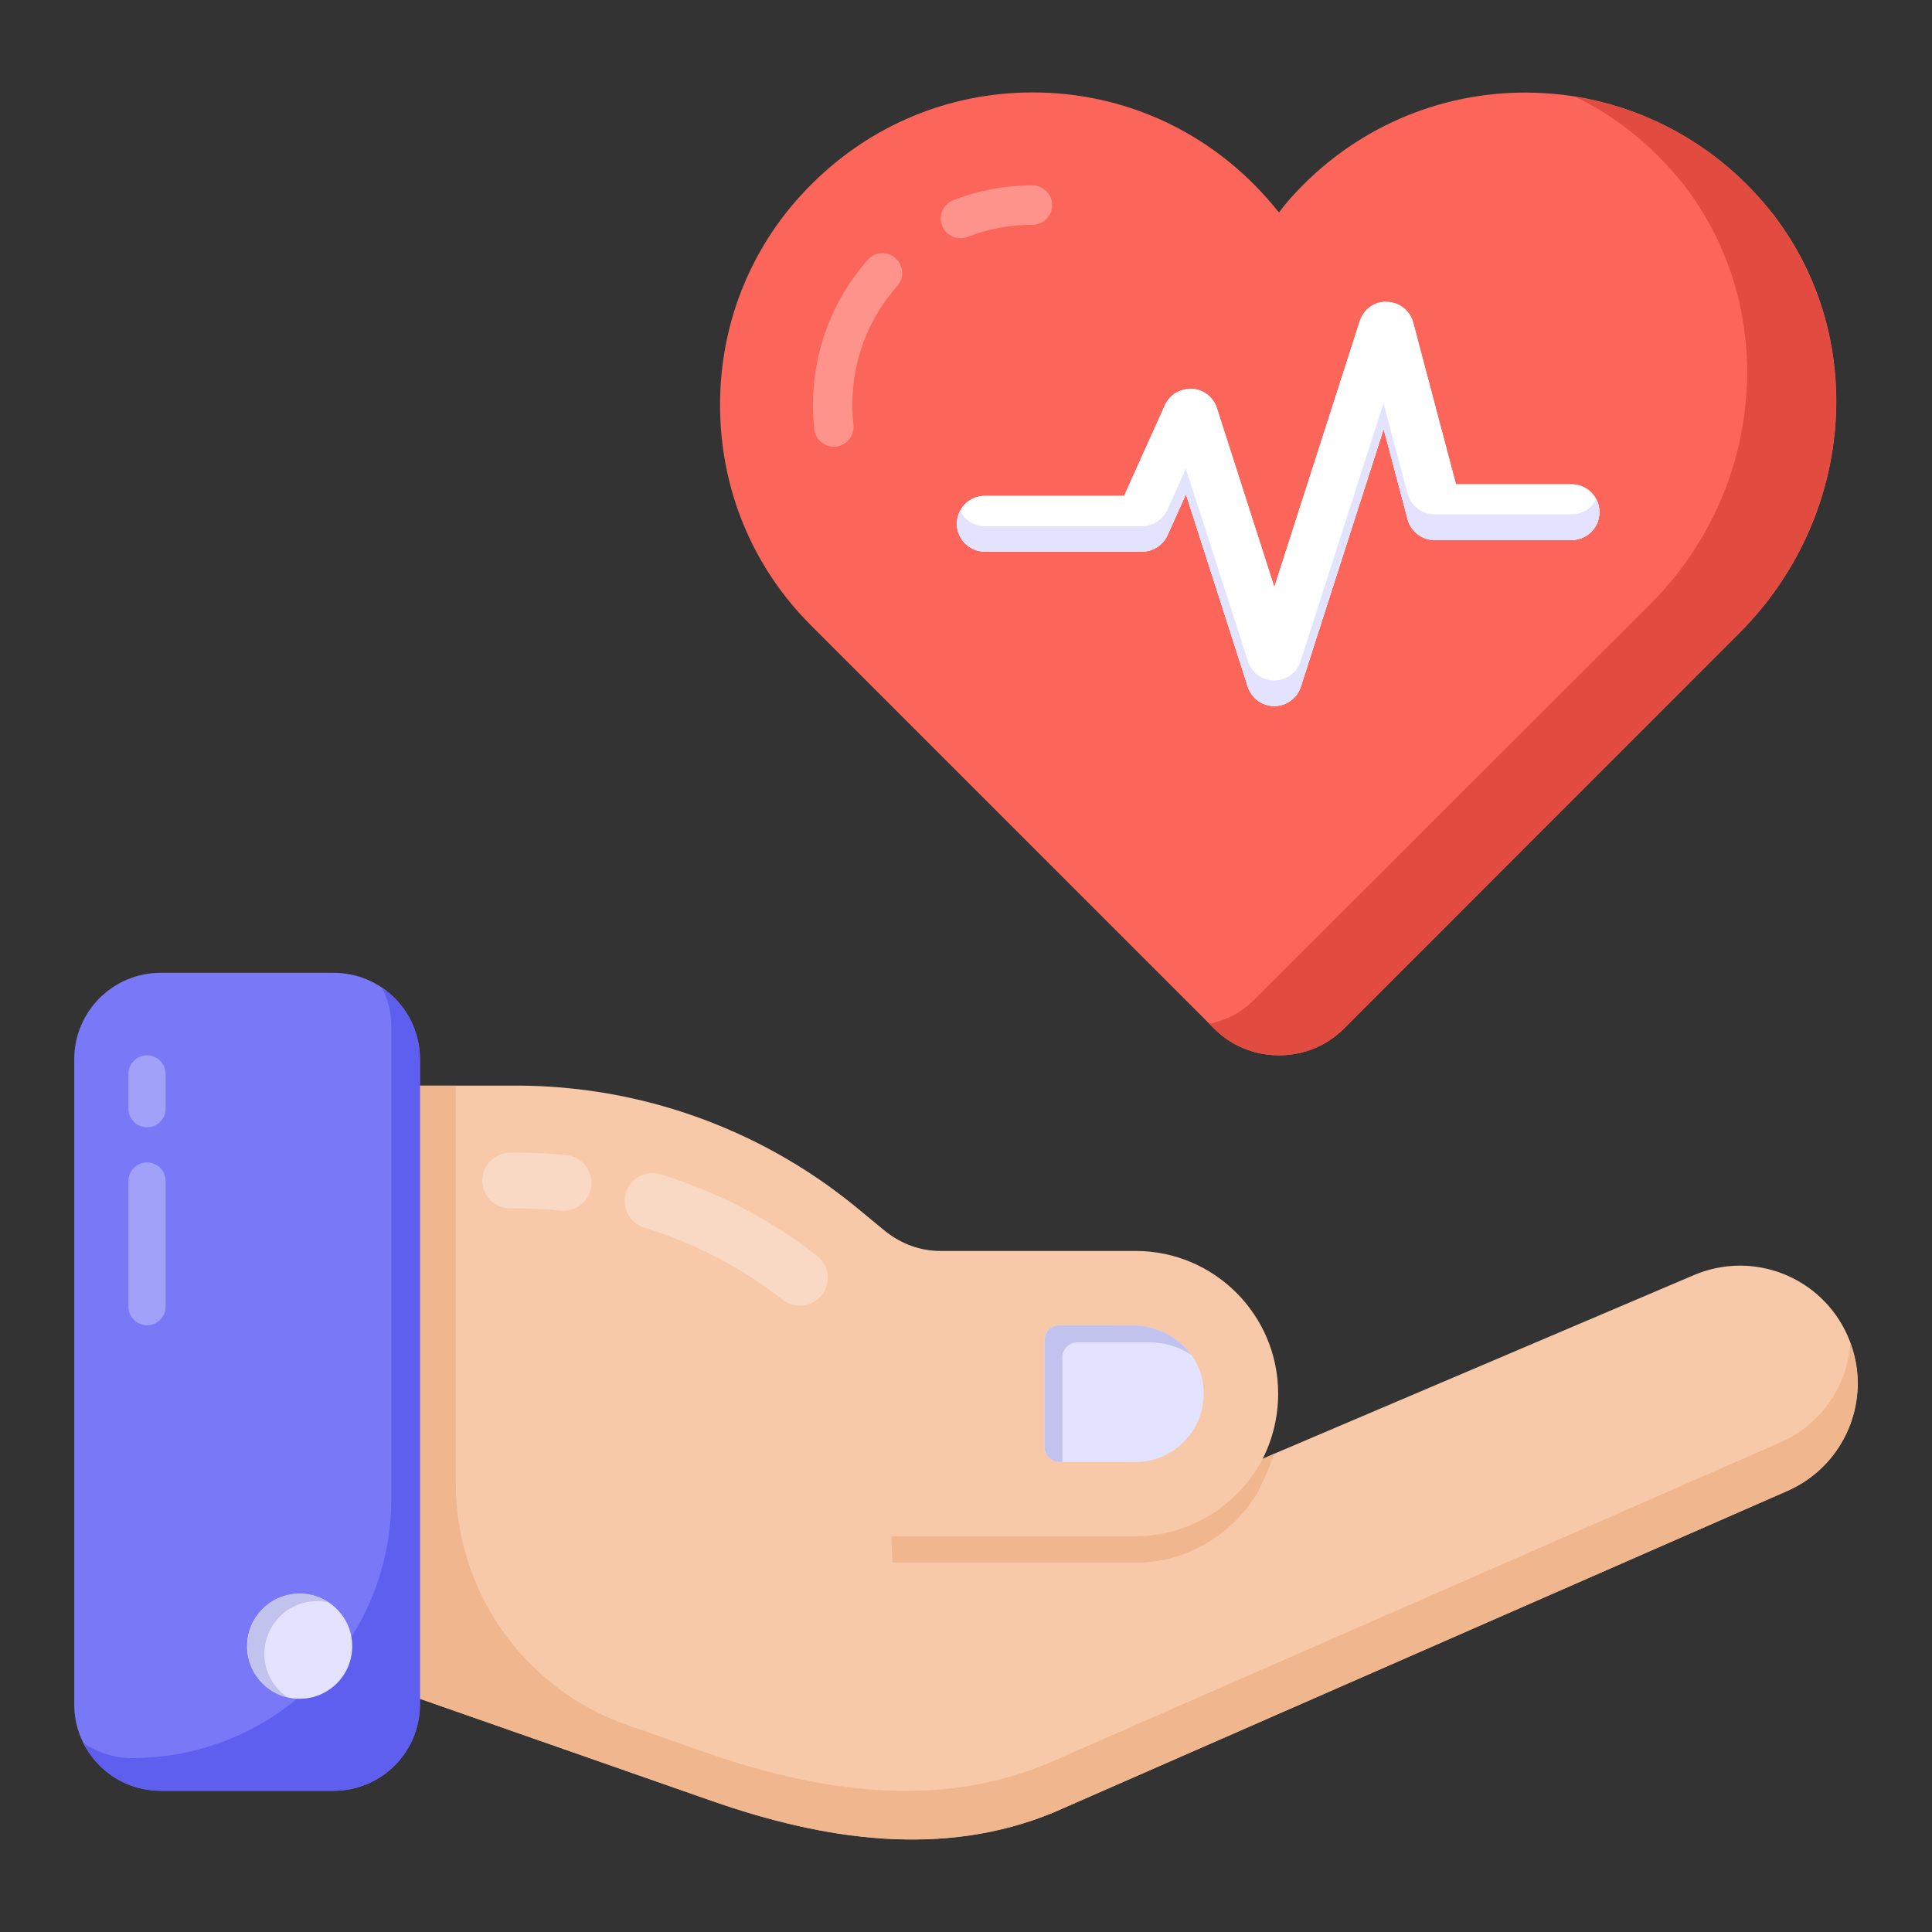 <svg width="130" height="130" viewBox="0 0 130 130" fill="none" xmlns="http://www.w3.org/2000/svg">
<rect x="0" y="0" width="130" height="130" fill="#333333" stroke="none"/>
<path d="M125.005 93.073C125.005 96.123 123.23 99.023 120.255 100.323L70.905 121.948C63.48 125.023 55.48 123.823 47.905 121.173L30.68 115.148L26.33 113.623L26.355 103.373V98.173H84.955L85.73 97.823L113.98 85.798C117.98 84.098 122.58 85.923 124.33 89.898C124.78 90.923 125.005 91.998 125.005 93.073Z" fill="#F7C9A9"/>
<path d="M85.73 97.823C85.48 98.598 85.105 99.473 84.605 100.448C82.93 103.248 79.88 105.148 76.38 105.148H60.055L59.755 98.173H84.93L85.73 97.823Z" fill="#F0B68E"/>
<path d="M86.005 93.773C86.005 95.348 85.63 96.848 84.955 98.173C84.505 99.073 83.88 99.873 83.18 100.573C81.43 102.298 79.03 103.373 76.38 103.373H26.355V73.048H34.83C43.08 73.073 51.08 75.923 57.48 81.123L59.605 82.873C60.655 83.698 61.93 84.173 63.255 84.173H76.405C81.705 84.173 86.005 88.473 86.005 93.773Z" fill="#F7C9A9"/>
<g opacity="0.3">
<path d="M52.672 87.461C49.884 85.285 46.747 83.651 43.349 82.602C42.36 82.296 41.806 81.246 42.111 80.257C42.418 79.269 43.471 78.72 44.457 79.018C48.29 80.202 51.83 82.048 54.977 84.504C55.795 85.141 55.939 86.319 55.304 87.136C54.665 87.952 53.487 88.098 52.672 87.461Z" fill="white"/>
</g>
<g opacity="0.3">
<path d="M37.731 81.46C35.97 81.277 34.581 81.315 34.33 81.309C33.295 81.309 32.455 80.47 32.455 79.434C32.455 78.399 33.295 77.559 34.33 77.559C34.586 77.565 36.091 77.521 38.117 77.729C39.147 77.835 39.894 78.757 39.789 79.786C39.686 80.782 38.81 81.56 37.731 81.46Z" fill="white"/>
</g>
<path d="M76.134 89.172L71.302 89.169C70.731 89.169 70.268 89.632 70.268 90.203V97.344C70.268 97.915 70.73 98.378 71.301 98.378L76.393 98.379C79.184 98.379 81.405 95.878 80.931 92.998C80.558 90.735 78.428 89.174 76.134 89.172Z" fill="#E4E3FF"/>
<path d="M80.155 91.173C79.355 90.623 78.355 90.323 77.33 90.323H72.505C71.93 90.323 71.48 90.773 71.48 91.348V98.373H71.305C70.73 98.373 70.28 97.923 70.28 97.348V90.198C70.28 89.623 70.73 89.173 71.305 89.173H76.13C77.73 89.173 79.28 89.923 80.155 91.173Z" fill="#C2C2EF"/>
<path d="M124.993 93.083C124.993 96.133 123.218 99.033 120.244 100.333L70.894 121.958C63.469 125.033 55.469 123.833 47.894 121.183L30.668 115.158L26.318 113.633V110.508L26.343 103.383V73.058H30.668V99.812C30.668 107.132 35.294 113.653 42.202 116.073L47.443 117.908C55.018 120.558 63.043 121.758 70.443 118.683L119.794 97.058C122.568 95.833 124.318 93.233 124.493 90.383C124.844 91.258 124.993 92.183 124.993 93.083Z" fill="#F0B68E"/>
<path d="M28.258 71.271V114.686C28.258 117.896 25.656 120.498 22.447 120.498H10.807C7.597 120.498 4.995 117.895 4.995 114.686V71.271C4.995 68.061 7.597 65.459 10.807 65.459H22.447C25.656 65.459 28.258 68.061 28.258 71.271Z" fill="#7979F7"/>
<path d="M28.255 71.273V114.698C28.255 117.901 25.659 120.498 22.455 120.498H10.805C8.53 120.498 6.58 119.198 5.63 117.298C6.555 117.923 7.68 118.298 8.88 118.298C18.518 118.298 26.33 110.485 26.33 100.848V69.073C26.33 68.123 26.105 67.248 25.705 66.448C27.23 67.498 28.255 69.273 28.255 71.273Z" fill="#5E5EEF"/>
<path d="M20.163 114.307C22.116 114.307 23.7 112.724 23.7 110.77C23.7 108.816 22.116 107.232 20.163 107.232C18.209 107.232 16.625 108.816 16.625 110.77C16.625 112.724 18.209 114.307 20.163 114.307Z" fill="#E4E3FF"/>
<path d="M17.789 111.288C17.789 112.513 18.414 113.588 19.363 114.213C17.789 113.863 16.639 112.438 16.639 110.763C16.639 108.813 18.214 107.238 20.164 107.238C20.889 107.238 21.564 107.463 22.139 107.838C21.889 107.763 21.614 107.738 21.339 107.738C19.389 107.738 17.789 109.313 17.789 111.288Z" fill="#C2C2EF"/>
<g opacity="0.3">
<path d="M9.894 75.853C9.203 75.853 8.644 75.293 8.644 74.603V72.259C8.644 71.568 9.203 71.009 9.894 71.009C10.585 71.009 11.144 71.568 11.144 72.259V74.603C11.144 75.293 10.585 75.853 9.894 75.853Z" fill="white"/>
</g>
<g opacity="0.3">
<path d="M9.894 89.173C9.203 89.173 8.644 88.614 8.644 87.923V79.469C8.644 78.779 9.203 78.219 9.894 78.219C10.585 78.219 11.144 78.779 11.144 79.469V87.923C11.144 88.614 10.585 89.173 9.894 89.173Z" fill="white"/>
</g>
<path d="M117.033 42.601L90.445 69.189C89.292 70.368 87.728 71.009 86.061 71.009C84.395 71.009 82.831 70.368 81.677 69.189L54.603 42.114C50.629 38.166 48.45 32.884 48.45 27.244C48.45 21.629 50.629 16.348 54.603 12.399C58.577 8.425 63.858 6.22 69.473 6.22H69.499C75.088 6.22 80.37 8.399 84.343 12.373C84.959 12.989 85.523 13.63 86.061 14.296C86.548 13.63 87.112 13.014 87.728 12.399C92.009 8.117 97.906 5.887 103.957 6.272C109.982 6.63 115.571 9.63 119.314 14.425C125.75 22.757 124.775 34.858 117.033 42.601Z" fill="#FC6559"/>
<g opacity="0.3">
<path d="M64.628 16.032C64.099 16.032 63.595 15.712 63.392 15.186C63.125 14.503 63.462 13.735 64.147 13.469C65.842 12.808 67.633 12.473 69.472 12.473C70.205 12.473 70.797 13.067 70.797 13.8C70.797 14.533 70.205 15.127 69.472 15.127C67.962 15.127 66.497 15.401 65.109 15.941C64.95 16.002 64.787 16.032 64.628 16.032Z" fill="white"/>
</g>
<g opacity="0.3">
<path d="M56.109 30.06C55.442 30.06 54.869 29.56 54.791 28.883C54.728 28.342 54.702 27.795 54.702 27.243C54.702 23.622 56.012 20.156 58.392 17.483C58.877 16.935 59.717 16.885 60.264 17.375C60.812 17.862 60.86 18.7 60.376 19.248C58.425 21.435 57.352 24.273 57.352 27.243C57.352 27.695 57.378 28.143 57.426 28.583C57.507 29.312 56.986 29.969 56.257 30.05C56.209 30.056 56.157 30.06 56.109 30.06Z" fill="white"/>
</g>
<path d="M117.029 42.587L90.464 69.19C89.289 70.365 87.735 71.009 86.068 71.009C84.4 71.009 82.847 70.365 81.672 69.19L81.368 68.887C82.543 68.659 83.604 68.091 84.438 67.219L111.041 40.654C118.772 32.924 119.757 20.797 113.315 12.46C111.344 9.959 108.881 7.912 106.076 6.548C111.268 7.344 116.043 10.186 119.303 14.431C125.745 22.768 124.76 34.856 117.029 42.587Z" fill="#E24B40"/>
<path d="M85.745 47.507C84.929 47.507 84.209 46.981 83.96 46.205L79.802 33.251L78.557 36.012C78.254 36.684 77.585 37.116 76.848 37.116H66.262C65.227 37.116 64.387 36.277 64.387 35.241C64.387 34.206 65.227 33.366 66.262 33.366H75.637L78.386 27.262C78.704 26.555 79.416 26.143 80.2 26.159C80.977 26.203 81.643 26.72 81.88 27.459L85.745 39.501L91.494 21.613C91.748 20.82 92.485 20.261 93.328 20.314C94.16 20.334 94.878 20.903 95.09 21.707L97.969 32.586H105.747C106.782 32.586 107.622 33.426 107.622 34.461C107.622 35.497 106.782 36.336 105.747 36.336H96.526C95.674 36.336 94.932 35.764 94.714 34.941L93.106 28.858L87.529 46.206C87.28 46.981 86.56 47.507 85.745 47.507Z" fill="white"/>
<path d="M85.745 47.507C84.929 47.507 84.209 46.981 83.96 46.205L79.802 33.251L78.557 36.012C78.254 36.684 77.585 37.116 76.848 37.116H66.262C65.227 37.116 64.387 36.277 64.387 35.241C64.387 34.206 65.227 33.366 66.262 33.366H75.637L78.386 27.262C78.704 26.555 79.416 26.143 80.2 26.159C80.977 26.203 81.643 26.72 81.88 27.459L85.745 39.501L91.494 21.613C91.748 20.82 92.485 20.261 93.328 20.314C94.16 20.334 94.878 20.903 95.09 21.707L97.969 32.586H105.747C106.782 32.586 107.622 33.426 107.622 34.461C107.622 35.497 106.782 36.336 105.747 36.336H96.526C95.674 36.336 94.932 35.764 94.714 34.941L93.106 28.858L87.529 46.206C87.28 46.981 86.56 47.507 85.745 47.507Z" fill="white"/>
<path d="M107.618 34.458C107.618 35.508 106.793 36.333 105.743 36.333H96.519C95.668 36.333 94.943 35.758 94.719 34.933L93.093 28.858L87.518 46.208C87.269 46.983 86.569 47.508 85.743 47.508C84.918 47.508 84.219 46.983 83.969 46.208L79.794 33.258L78.568 36.008C78.243 36.683 77.593 37.108 76.843 37.108H66.268C65.219 37.108 64.393 36.283 64.393 35.233C64.393 34.933 64.468 34.633 64.618 34.383C64.894 34.983 65.543 35.408 66.268 35.408H76.843C77.593 35.408 78.243 34.958 78.568 34.283L79.794 31.533L83.969 44.483C84.219 45.258 84.918 45.783 85.743 45.783C86.569 45.783 87.269 45.258 87.518 44.483L93.093 27.133L94.719 33.233C94.943 34.033 95.668 34.608 96.519 34.608H105.743C106.469 34.608 107.094 34.208 107.394 33.608C107.543 33.858 107.618 34.158 107.618 34.458Z" fill="#E4E3FF"/>
</svg>
